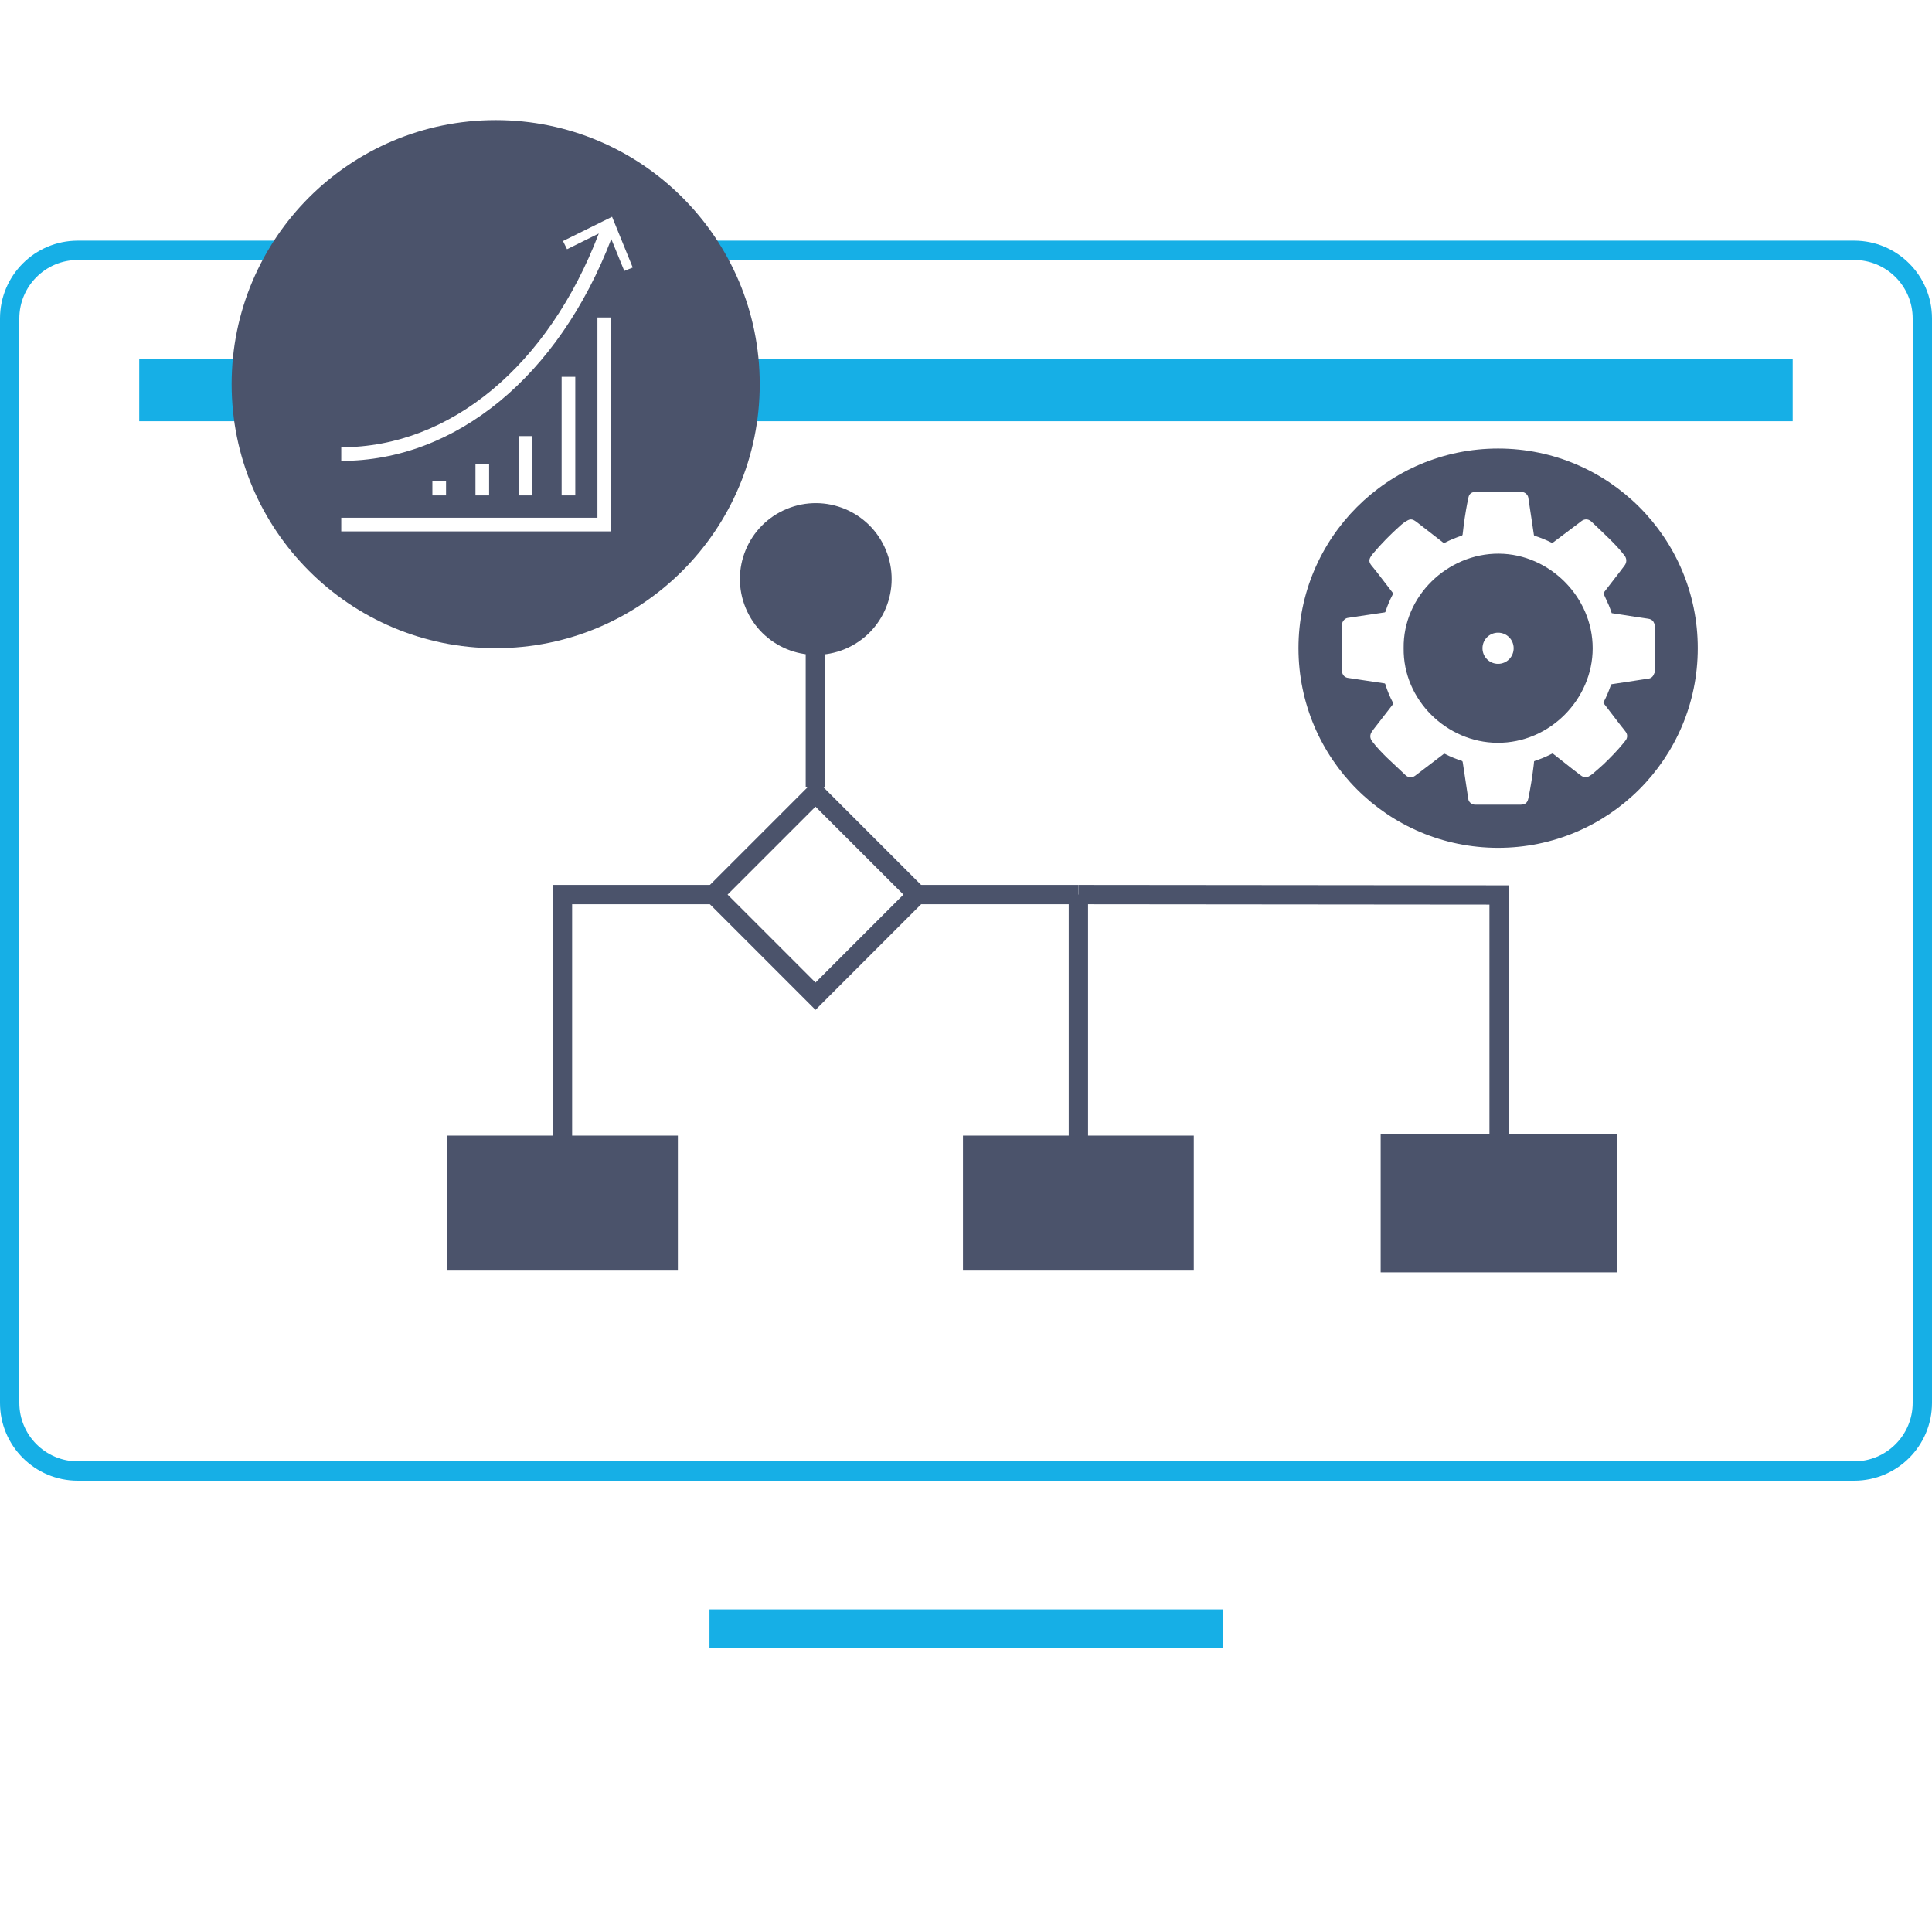 <?xml version="1.0" encoding="UTF-8"?><svg id="Layer_3" xmlns="http://www.w3.org/2000/svg" viewBox="0 0 300 300"><defs><style>.cls-1{fill:none;stroke:#4b536b;stroke-miterlimit:10;stroke-width:3px;}.cls-2{fill:#16afe6;}.cls-3{fill:#4b536b;}</style></defs><g><rect class="cls-2" x="110.17" y="249.91" width="79.67" height="6"/><g><rect class="cls-1" x="115.48" y="127.76" width="22.31" height="22.31" transform="translate(-61.14 130.23) rotate(-45)"/><circle class="cls-3" cx="126.68" cy="89.91" r="11.78" transform="translate(-24.77 55.32) rotate(-22.5)"/><line class="cls-1" x1="126.61" y1="93.49" x2="126.61" y2="122.19"/><line class="cls-1" x1="167.45" y1="138.91" x2="167.45" y2="188.39"/><line class="cls-1" x1="141.28" y1="138.91" x2="167.45" y2="138.91"/><polyline class="cls-1" points="87.34 188.39 87.34 138.91 111.81 138.91"/><polyline class="cls-1" points="167.45 138.91 232.78 138.97 232.78 176.07"/><polyline class="cls-3" points="185.37 197.3 149.53 197.3 149.53 176.34 185.37 176.34"/><rect class="cls-3" x="69.42" y="176.34" width="35.84" height="20.96"/><rect class="cls-3" x="214.39" y="176.07" width="36.77" height="21.5"/></g><g><path class="cls-3" d="M232.63,69.65c-17.12,0-31,13.88-31,31s13.88,31,31,31,31-13.88,31-31-13.88-31-31-31Zm24.27,34.84c-.14,.44-.39,.79-.88,.88-.34,.06-.67,.1-1.02,.15-.78,.12-1.57,.24-2.35,.36-.77,.12-1.54,.24-2.32,.35-.11,.01-.15,.05-.19,.15-.32,.9-.67,1.78-1.12,2.62-.06,.1-.04,.17,.03,.25,.88,1.14,1.76,2.29,2.64,3.44,.25,.32,.53,.64,.77,.98,.28,.39,.26,.89-.01,1.26-.1,.14-.21,.27-.32,.41-.96,1.18-2.02,2.27-3.12,3.32-.58,.55-1.19,1.05-1.79,1.57-.1,.08-.22,.15-.33,.22-.51,.33-.89,.37-1.49-.09-.9-.67-1.76-1.37-2.64-2.06-.56-.44-1.11-.87-1.67-1.31-.16,.09-.31,.15-.47,.23-.74,.37-1.5,.67-2.29,.93-.08,.02-.13,.06-.13,.15-.01,.25-.05,.51-.08,.76-.11,.8-.2,1.6-.34,2.4-.13,.86-.3,1.71-.47,2.56-.15,.67-.51,.93-1.19,.93h-6.9c-.07,0-.15,0-.23,0-.46-.03-.91-.39-.98-.81-.05-.26-.08-.52-.12-.77-.13-.84-.25-1.68-.38-2.52-.13-.84-.26-1.68-.38-2.51-.02-.11-.05-.16-.16-.2-.88-.29-1.74-.63-2.57-1.06-.1-.05-.17-.04-.26,.03-1.47,1.12-2.94,2.23-4.4,3.35-.44,.33-1.05,.31-1.45-.06-.98-.91-1.96-1.83-2.92-2.75-.83-.81-1.62-1.64-2.32-2.56-.35-.47-.36-1.02-.01-1.5,.2-.29,.41-.57,.63-.84,.86-1.13,1.73-2.25,2.61-3.37,.07-.09,.08-.17,.02-.27-.49-.92-.89-1.88-1.19-2.88-.03-.08-.06-.11-.14-.12-1.01-.15-2.02-.3-3.02-.45-.86-.13-1.73-.27-2.59-.39-.48-.06-.78-.33-.93-.77-.05-.15-.06-.32-.06-.47v-6.82c0-.1,0-.2,.02-.3,.06-.46,.44-.89,.88-.96,.32-.06,.65-.1,.98-.15,.85-.13,1.7-.25,2.56-.38,.72-.11,1.44-.22,2.16-.32,.1-.01,.15-.05,.18-.15,.29-.92,.67-1.8,1.12-2.65,.05-.1,.05-.17-.02-.27-.81-1.05-1.61-2.1-2.42-3.15-.28-.37-.59-.72-.88-1.09-.39-.48-.41-.9-.06-1.41,.09-.15,.2-.29,.31-.42,1.29-1.54,2.7-2.96,4.2-4.31,.38-.34,.78-.65,1.24-.88,.27-.14,.55-.15,.82-.04,.16,.08,.32,.18,.47,.29,1.4,1.08,2.8,2.16,4.19,3.25,.08,.06,.13,.06,.22,.01,.84-.44,1.71-.79,2.6-1.09,.13-.04,.16-.11,.18-.22,.05-.42,.09-.84,.15-1.26,.11-.83,.22-1.67,.37-2.5,.11-.67,.25-1.34,.39-2,.1-.46,.4-.74,.87-.81,.13-.01,.25-.01,.39-.01h7.01c.51,.02,.96,.44,1.02,.91,.04,.36,.11,.72,.16,1.07l.35,2.32c.12,.78,.24,1.57,.35,2.35,.01,.1,.06,.13,.14,.16,.89,.29,1.74,.63,2.58,1.05,.11,.06,.17,.05,.28-.03,1.41-1.07,2.82-2.13,4.24-3.19,.13-.1,.25-.21,.39-.27,.5-.22,.95-.1,1.33,.26,.97,.92,1.94,1.83,2.89,2.77,.8,.79,1.57,1.62,2.25,2.51,.33,.43,.34,1.05,0,1.49-.23,.3-.44,.6-.67,.89-.86,1.11-1.71,2.22-2.57,3.33-.06,.08-.06,.15-.01,.24,.27,.57,.53,1.14,.78,1.72,.18,.41,.31,.83,.46,1.24,.43,.07,.87,.13,1.31,.2,.79,.13,1.58,.25,2.38,.37,.65,.1,1.29,.2,1.94,.29,.34,.05,.65,.16,.84,.47,.1,.16,.16,.34,.23,.52v7.4s-.02,.05-.03,.08Z"/><path class="cls-3" d="M232.75,85.97c-7.97-.05-14.91,6.6-14.79,14.68-.11,8.05,6.7,14.64,14.54,14.69,8.18,.06,14.81-6.82,14.81-14.67,.01-7.95-6.69-14.64-14.55-14.7Zm-.13,17.11c-1.34,0-2.42-1.08-2.42-2.42s1.08-2.42,2.42-2.42,2.42,1.08,2.42,2.42-1.08,2.42-2.42,2.42Z"/></g><g><rect class="cls-2" x="21.62" y="55.8" width="16.21" height="9.61"/><rect class="cls-2" x="114.9" y="55.8" width="163.47" height="9.61"/></g><path class="cls-2" d="M287.92,37.37H110.86v3h177.06c5.01,0,9.08,4.07,9.08,9.08V217.84c0,5.01-4.07,9.08-9.08,9.08H12.08c-5.01,0-9.08-4.07-9.08-9.08V49.45c0-5.01,4.07-9.08,9.08-9.08h30.47v-3H12.08c-6.67,0-12.08,5.41-12.08,12.08V217.84c0,6.67,5.41,12.08,12.08,12.08H287.92c6.67,0,12.08-5.41,12.08-12.08V49.45c0-6.67-5.41-12.08-12.08-12.08Z"/></g><path class="cls-3" d="M76.97,18.65c-22.64,0-41,18.36-41,41s18.36,41,41,41,41-18.36,41-41-18.36-41-41-41Zm17.92,63.86H52.99v-2.12h39.78v-31.09h2.12v33.21Zm-27.75-5.58v-2.26h2.12v2.26h-2.12Zm6.69,0v-4.87h2.12v4.87h-2.12Zm6.69,0v-9.21h2.12v9.21h-2.12Zm6.69,0v-18.42h2.12v18.42h-2.12Zm9.73-34.86l-2.02-4.95c-8.18,21.29-24.12,34.45-41.93,34.45v-2.12c16.94,0,32.15-12.67,39.99-33.19l-4.93,2.44-.63-1.27,7.62-3.77,3.21,7.88-1.31,.53Z"/></svg>